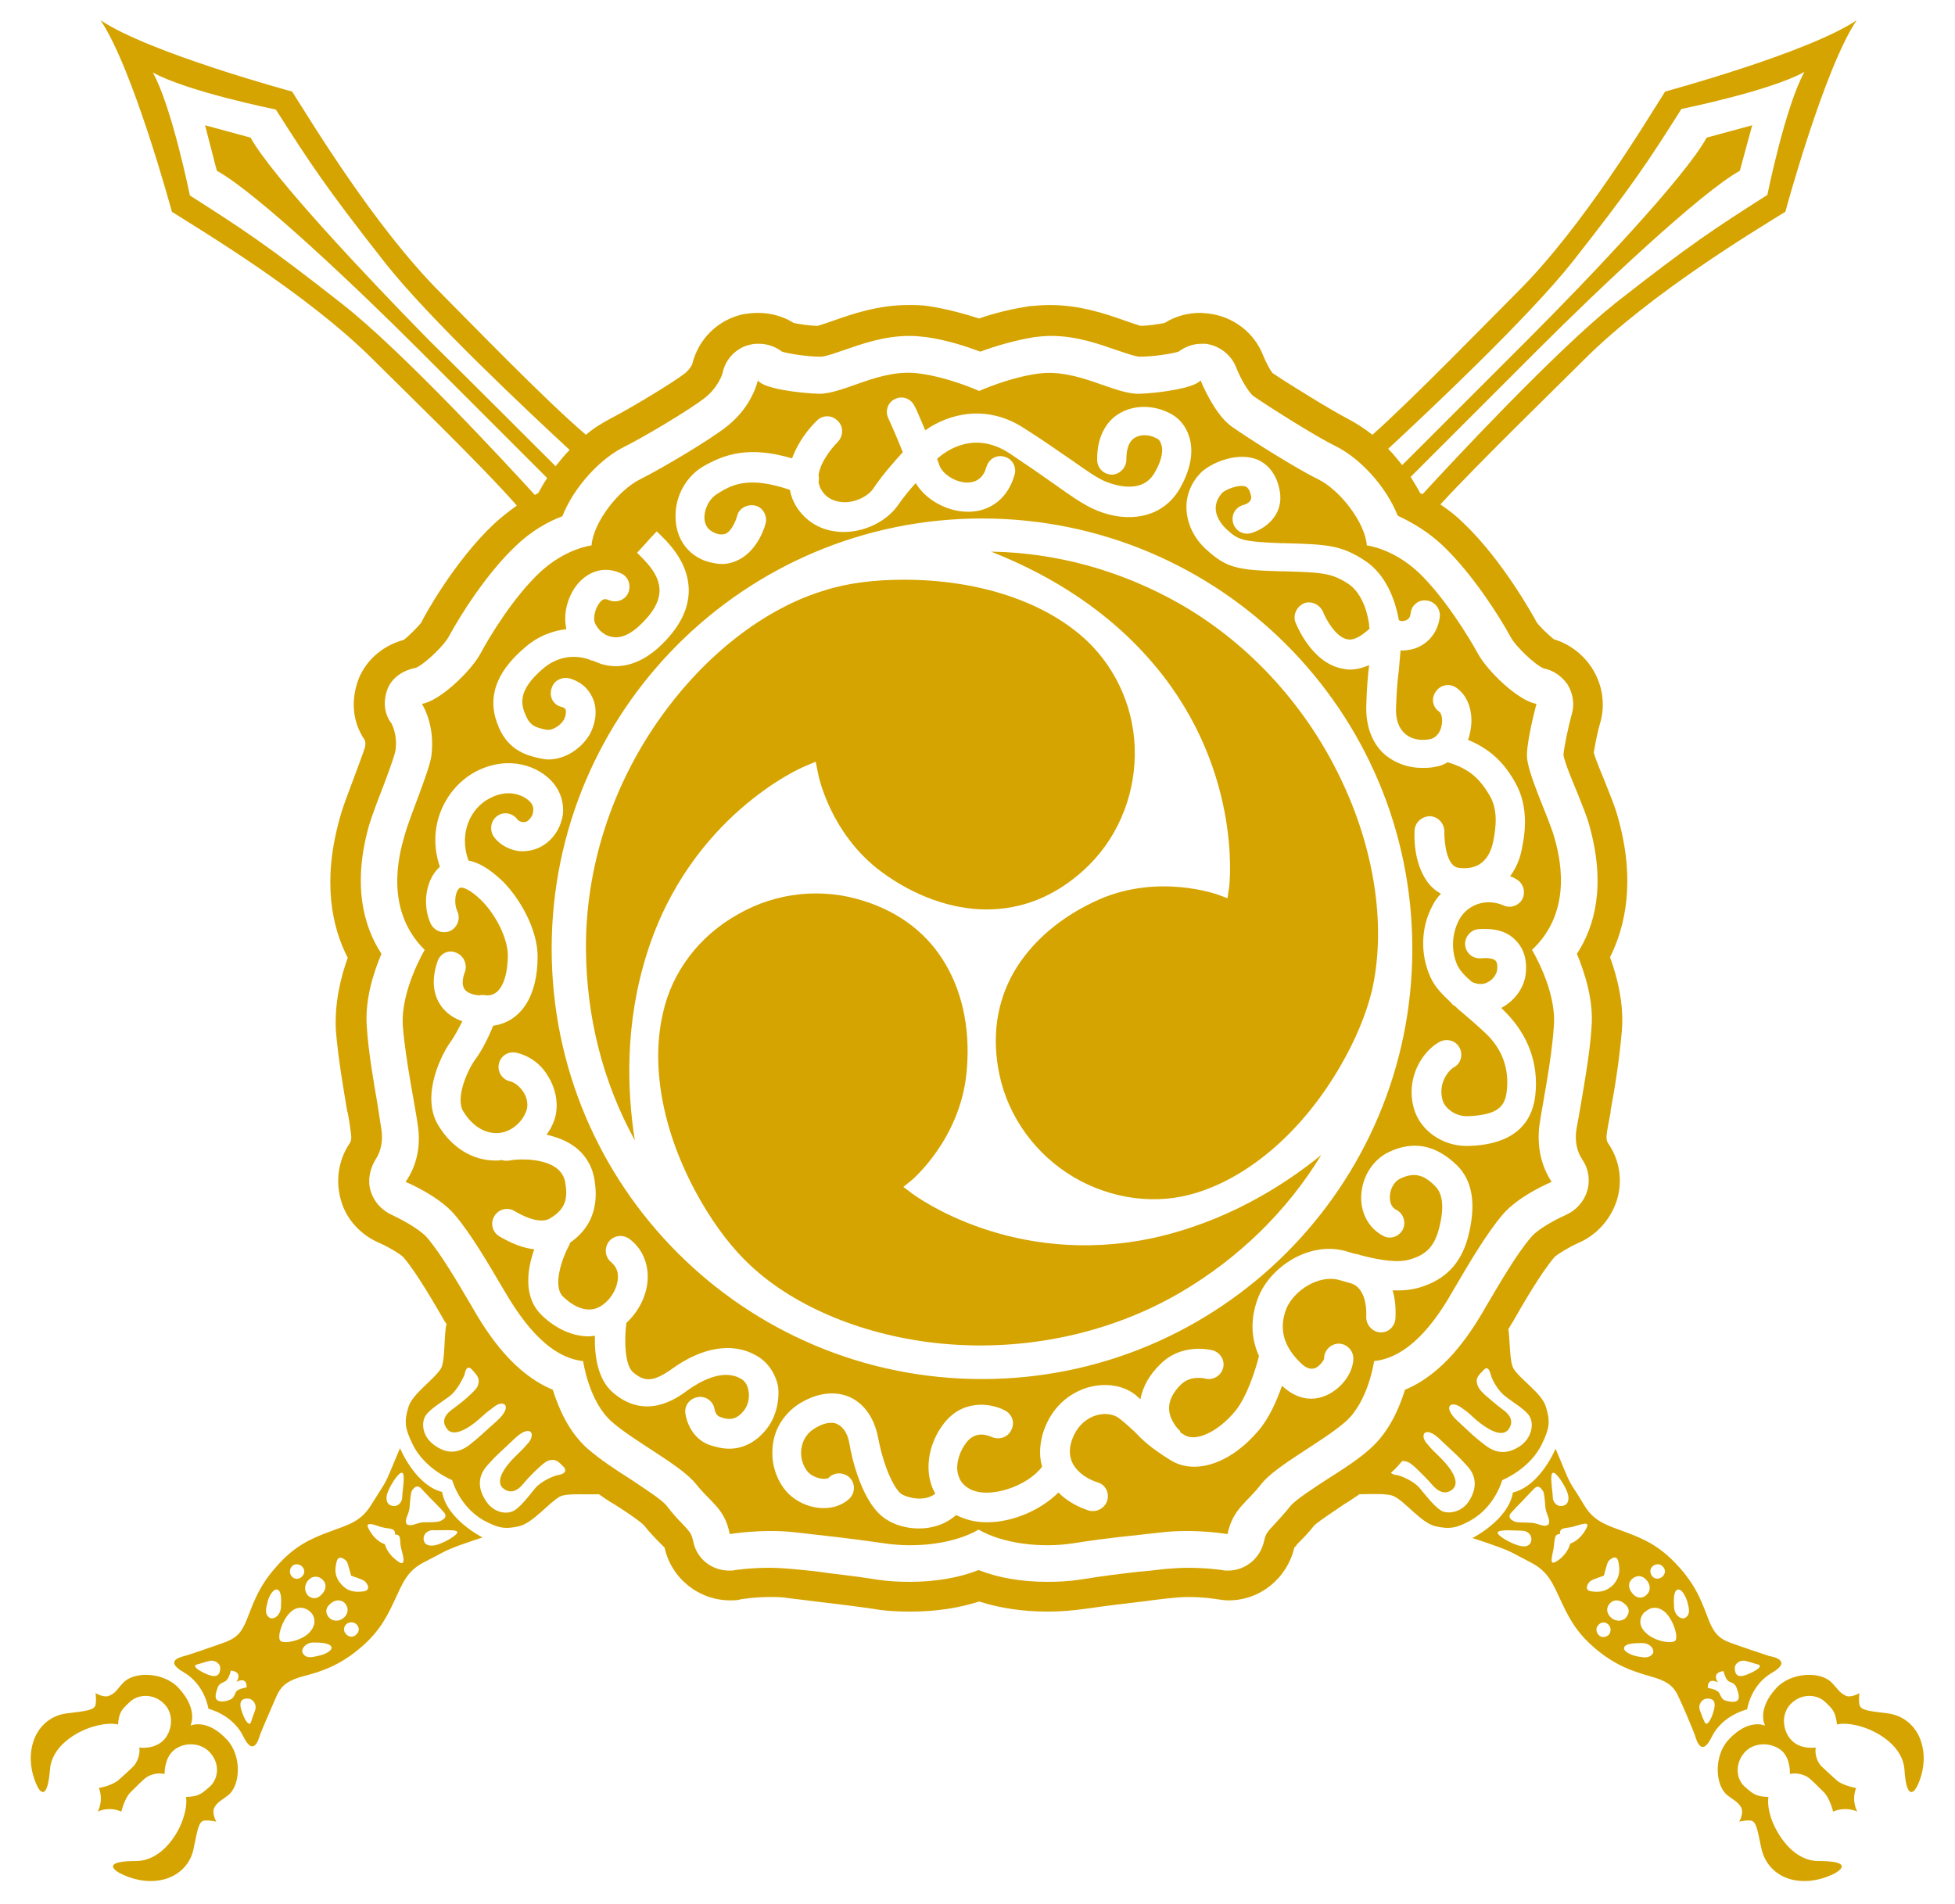 <?xml version="1.0" encoding="utf-8"?>
<!-- Generator: Adobe Illustrator 27.7.0, SVG Export Plug-In . SVG Version: 6.00 Build 0)  -->
<svg version="1.1" id="レイヤー_2_00000125591196865594341780000007043345765251465365_"
	 xmlns="http://www.w3.org/2000/svg" xmlns:xlink="http://www.w3.org/1999/xlink" x="0px" y="0px" viewBox="0 0 348 339"
	 style="enable-background:new 0 0 348 339;" xml:space="preserve">
<style type="text/css">
	.st0{fill:#D6A400;}
</style>
<g>
	<g>
		<path class="st0" d="M276.6,148.8c-1-3.4-4.8-11.3-4.8-14.3c0-2.9,1.7-9.2,1.7-9.2c-3.2-0.5-8.7-5.8-10.4-8.9
			c-1.7-3.1-6-10.1-10.6-14.5c-4.6-4.3-9.2-4.8-9.2-4.8c-0.3-4.1-4.8-9.9-8.7-11.8s-12.3-7.2-15.4-9.4c-3.1-2.2-5.5-8.2-5.5-8.2
			c-1,1.4-7.5,2.3-10.9,2.4c-4.6,0.1-10.9-4.5-17.9-3.6c-5.3,0.7-10.6,3.1-10.6,3.1s-5.3-2.4-10.6-3.1c-7-1-13.3,3.6-17.9,3.6
			c-3.4-0.1-10-0.9-10.9-2.4c0,0-0.9,4.6-5.5,8.2c-3,2.4-11.6,7.5-15.4,9.4c-3.9,1.9-8.4,7.7-8.7,11.8c0,0-4.6,0.5-9.2,4.8
			s-8.9,11.3-10.6,14.5c-1.7,3.1-7.2,8.4-10.4,8.9c0,0,2.4,3.6,1.7,9.2c-0.4,2.9-3.9,10.9-4.8,14.3c-1,3.4-3.6,13.2,3.6,20.3
			c0,0-4.3,7.2-3.9,13.5c0.5,6.3,2.2,14.2,2.7,17.9c0.5,3.6-0.2,7-2.2,9.9c0,0,5.8,2.4,8.7,5.8c2.9,3.4,6,8.7,8.7,13.3
			s7.5,12.1,14.2,12.8c0,0,1,7.2,5.1,10.8s12.3,7.7,15,11.1s5.1,4.3,6,8.9c0,0,5.8-1,11.8-0.3s9.2,1,15.4,1.9c6.3,1,13,0,17.1-2.4
			c4.1,2.4,10.9,3.4,17.1,2.4c6.3-1,9.4-1.2,15.4-1.9c6-0.7,11.8,0.3,11.8,0.3c1-4.6,3.4-5.5,6-8.9c2.7-3.4,10.9-7.5,15-11.1
			s5.1-10.8,5.1-10.8c6.8-0.7,11.6-8.2,14.2-12.8c2.7-4.6,5.8-9.9,8.7-13.3c2.9-3.4,8.7-5.8,8.7-5.8c-1.9-2.9-2.6-6.3-2.2-9.9
			c0.5-3.6,2.2-11.6,2.6-17.9c0.5-6.3-3.9-13.5-3.9-13.5C280.2,162.1,277.6,152.2,276.6,148.8z M124.9,83.2
			c4.2-2.5,8.6-3.8,16.1-1.6c1-2.8,2.9-5.3,4.5-6.8c1.1-1,2.7-0.9,3.7,0.2c1,1,0.9,2.7-0.1,3.7c-0.1,0.1-3,3-3.4,5.9
			c0.1,0.4,0.1,0.8,0,1.2c0.1,0.5,0.2,0.9,0.5,1.4c0.8,1.4,2.2,2.1,3.9,2.2c2.3,0.1,4.6-1.2,5.4-2.5c1.9-2.8,3.7-4.7,5.2-6.4l0,0
			c-1.3-3.3-2.6-6.1-2.6-6.1c-0.6-1.3,0-2.9,1.3-3.4c1.3-0.6,2.8,0,3.4,1.3c0.1,0.1,0.9,1.9,1.9,4.3c4.1-2.9,10.9-4.8,17.7-0.3
			c3.5,2.2,6.1,4.1,8.2,5.5c2.7,1.9,4.4,3.1,5.9,3.8c0.1,0,6.4,3.1,9-1.4c1.6-2.7,1.5-4.4,1.2-5.1c-0.2-0.7-0.6-1-0.9-1.1
			c-1.3-0.7-2.9-0.7-3.9,0c-1.2,0.8-1.4,2.5-1.4,3.8c0,1.4-1.1,2.6-2.5,2.7c-1.5,0-2.6-1.1-2.7-2.5c-0.1-5,2.3-7.4,3.8-8.3
			c2.5-1.6,6-1.7,9-0.2c1.7,0.8,3,2.3,3.6,4.3c0.6,1.9,0.7,5-1.7,9.2c-3.5,6-10.6,6-15.8,3.4c-1.8-0.9-3.7-2.2-6.5-4.2
			c-2.1-1.5-4.7-3.3-8-5.5c-6.4-4.2-11.5-0.3-12.9,1c0.1,0.3,0.3,0.7,0.4,1.1c0.6,1.7,3.1,3.2,5.2,3.1c1.6-0.1,2.7-1,3.2-2.8
			c0.4-1.4,1.8-2.2,3.2-1.8c1.4,0.4,2.2,1.8,1.8,3.2c-1.1,4-4.1,6.5-8,6.6c-0.1,0-0.2,0-0.3,0c-3.7,0-7.5-2.1-9.3-5.1
			c-1,1.1-2.1,2.4-3.2,4c-2,2.8-5.8,4.7-9.6,4.7c-0.1,0-0.2,0-0.3,0c-3.5-0.1-6.4-1.7-8.2-4.6c-0.6-1-0.9-1.9-1.1-2.9
			c-7.1-2.4-10.1-1.1-12.9,0.7c-1.5,0.9-2.4,2.8-2.3,4.5c0.1,1.2,0.7,2,1.9,2.5c1,0.4,1.5,0.2,1.9,0.1c1.2-0.6,1.9-2.7,2-3.1
			c0.3-1.4,1.8-2.2,3.2-1.9c1.4,0.3,2.2,1.8,1.9,3.1c-0.1,0.5-1.3,4.7-4.7,6.5c-0.8,0.4-1.8,0.8-3.1,0.8c-0.9,0-1.9-0.2-3.1-0.6
			c-3-1.2-4.8-3.7-5.1-6.9C119.9,88.9,121.8,85.2,124.9,83.2z M251.4,168.9c0,42.3-34.3,76.6-76.6,76.6s-76.6-34.3-76.6-76.6
			s34.3-76.6,76.6-76.6C217.1,92.3,251.4,126.6,251.4,168.9z M93.4,115.3c2.5-2.2,5.1-3,7.4-3.3v-0.1c-0.7-3.1,0.6-7,3.1-9
			c2-1.6,4.4-1.9,6.7-0.8c1.3,0.6,1.8,2.2,1.2,3.5c-0.6,1.3-2.2,1.8-3.5,1.2c-0.5-0.2-0.8-0.2-1.2,0.1c-0.9,0.8-1.5,2.5-1.3,3.7
			c0.2,0.8,1.2,2.3,2.8,2.7c2,0.6,3.9-0.7,5.1-1.8c2.5-2.3,3.7-4.4,3.7-6.4c0-2.9-2.5-5.2-4-6.7l2.3-2.5l-0.6,0.6l1.8-1.9l-1.2,1.3
			l1.2-1.3c1.9,1.8,5.7,5.4,5.7,10.5c0,3.5-1.8,6.9-5.4,10.2c-2.9,2.6-5.6,3.3-7.6,3.3c-1,0-1.9-0.2-2.6-0.4c-0.5-0.2-1-0.4-1.5-0.6
			c-0.1,0-0.3,0-0.4-0.1c-0.2-0.1-4.4-1.9-8.4,1.5c-4.6,3.9-4,6.4-3.1,8.4c0.8,1.8,1.7,2.1,3.6,2.5c0.9,0.2,2.4-0.5,3.2-1.8
			c0.3-0.6,0.4-1.3,0.3-1.7c0-0.1-0.1-0.4-0.9-0.6c-1.4-0.4-2.1-1.9-1.6-3.3c0.4-1.4,1.9-2.1,3.3-1.7c2.6,0.8,3.6,2.5,4.1,3.7
			c0.9,2.3,0.2,4.7-0.6,6.2c-1.6,2.7-4.5,4.5-7.4,4.5c-0.5,0-1-0.1-1.5-0.2c-2.2-0.5-5.5-1.3-7.3-5.5
			C86.6,124.5,88.1,119.8,93.4,115.3z M136.6,254.2c-1.8,2.4-4.2,3.7-6.8,3.7c-1.2,0-2.4-0.3-3.6-0.7c-2.9-1.1-4-4-4.2-5.6
			c-0.2-1.4,0.8-2.7,2.3-2.9c1.4-0.2,2.7,0.8,2.9,2.2c0,0,0.2,1.1,0.9,1.3c1.9,0.8,3.2,0.4,4.4-1.2c0.7-0.9,1-2.4,0.7-3.6
			c-0.2-0.9-0.6-1.6-1.4-2c-3.2-1.8-7.3,0.6-9.4,2.1c-2,1.5-7.5,5.4-13.3,0.4c-2.8-2.4-3.3-6.8-3.2-10.1c-0.3,0-0.7,0.1-1.1,0.1
			c-2.8,0-5.8-1.3-8.3-3.7c-3.5-3.3-2.6-8.4-1.4-11.8c-1.9-0.2-4-1-6.2-2.3c-1.2-0.7-1.7-2.3-0.9-3.6c0.7-1.2,2.3-1.7,3.6-0.9
			c2.7,1.6,5,2.1,6.3,1.3c2.9-1.7,3.2-3.7,2.7-6.5c-0.2-1-0.7-1.8-1.6-2.5c-2.2-1.6-6.2-1.7-8.4-1.3c-0.5,0.1-0.9,0-1.4-0.1
			c-0.3,0.1-0.7,0.1-1,0.1c-4.1,0-7.8-2.3-10.2-6.3c-3.2-5.3,0.7-12.9,2.4-15.1c0.6-0.9,1.3-2.2,1.9-3.4c-1.5-0.5-2.8-1.4-3.7-2.6
			c-1.1-1.5-2.1-4.1-0.7-8.1c0.5-1.4,2-2.1,3.3-1.5c1.3,0.5,2,2,1.6,3.3c-0.4,1-0.7,2.4-0.1,3.2c0.4,0.6,1.4,1,2.6,1.1
			c0.4-0.1,0.8-0.1,1.3,0c0.1,0,0.2,0,0.3,0c3.2-0.2,3.5-5.5,3.5-7.1c0-2.9-2-7.1-4.7-9.8c-2.1-2.1-3.6-2.5-3.9-2.2
			c-0.7,0.5-1.1,2.5-0.4,4.1c0.6,1.3,0.1,2.8-1.2,3.5c-1.3,0.6-2.8,0.1-3.5-1.2c-1.5-3.1-1.1-7.8,1.6-10.2c-2.5-7.3,1.1-14.2,6.5-17
			c5.7-2.9,11.1-1,13.7,2.1c1.3,1.6,1.9,3.5,1.7,5.6c-0.3,1.9-1.2,3.7-2.8,5c-1.5,1.2-3.3,1.7-5.2,1.5c-1.8-0.3-3.5-1.3-4.4-2.7
			c-0.7-1.2-0.4-2.8,0.8-3.6c1.2-0.8,2.8-0.4,3.6,0.8c0.1,0.1,1,0.7,1.8,0.1c0.5-0.5,0.9-1,0.9-1.7c0.1-0.4,0-1-0.4-1.5
			c-0.9-1.1-3.7-2.7-7.3-0.8c-3.4,1.7-5.6,6.2-3.8,11.1c1.7,0.3,3.7,1.4,6.1,3.7c3,3,6.2,8.5,6.2,13.4c0,7.1-3,11.6-7.9,12.3
			c-0.7,1.7-1.9,4.3-3.2,6c-1.5,2.1-3.6,7-2.1,9.3c1.6,2.6,3.9,4,6.3,3.8c2.3-0.2,4.4-2.1,5-4.3c0.2-0.9,0-2.1-0.7-3.1
			c-0.6-0.9-1.5-1.6-2.3-1.8c-1.4-0.3-2.3-1.7-2-3.1c0.3-1.4,1.6-2.3,3.1-2c2.2,0.5,4.3,1.9,5.6,4.1c1.4,2.2,1.9,4.8,1.4,7.1
			c-0.3,1.3-0.9,2.4-1.6,3.4c1.7,0.4,3.4,1,4.8,2c2,1.4,3.3,3.5,3.7,5.9c0.3,1.9,1.2,7.5-4.3,11.3c-0.1,0.2-0.1,0.4-0.2,0.5
			c-1.2,2.2-3,7.2-1.1,9.1c2.6,2.5,5.2,3,7.2,1.4c1.6-1.2,2.6-3.2,2.6-4.9c0-1.1-0.4-1.9-1.2-2.6c-1.1-0.9-1.3-2.5-0.4-3.7
			c0.9-1.1,2.5-1.3,3.7-0.4c2.1,1.6,3.2,4,3.2,6.7c0,3-1.5,6.1-3.8,8.2c-0.4,3.1-0.3,7.5,1.2,8.8c1.9,1.6,3.4,1.9,6.9-0.6
			c5.4-3.9,10.8-4.8,15-2.4c2,1.1,3.4,3.1,3.9,5.5C138.8,249.1,138.2,252.1,136.6,254.2z M261.3,220.3c-1.3,4.7-4,7.5-8.6,8.9
			c-1.4,0.4-3,0.6-4.8,0.5c0.4,1.4,0.6,3,0.5,5c-0.1,1.4-1.2,2.5-2.6,2.5h-0.1c-1.4-0.1-2.5-1.3-2.5-2.7c0.2-5.1-2.3-5.9-2.6-6
			c-0.7-0.2-1.4-0.4-2.1-0.6c-3.7-1.1-8.1,1.8-9.5,5c-1.4,3.6-0.6,6.8,2.7,9.9c1.1,1,1.8,0.9,2.3,0.8c1-0.4,1.7-1.5,1.7-1.8
			c0-1.4,1.2-2.6,2.6-2.6c1.4,0,2.6,1.2,2.6,2.6c0,2.6-2.1,5.4-4.8,6.6c-0.9,0.4-1.8,0.6-2.7,0.6c-1.8,0-3.6-0.8-5.2-2.3
			c-0.9,2.6-2.3,5.8-4.2,8c-4.9,5.8-11.3,8-15.7,5.2c-3.4-2.1-4.9-3.5-6.3-5c-0.9-0.8-1.7-1.6-2.9-2.5c-1-0.7-2.6-0.9-4.1-0.4
			c-2.1,0.7-3.6,2.4-4.3,4.7c-1.5,5.1,4,7,4.7,7.2c1.4,0.4,2.1,1.9,1.7,3.2c-0.3,1.1-1.4,1.9-2.5,1.9c-0.3,0-0.5,0-0.8-0.1
			c-1.6-0.5-3.7-1.5-5.4-3.2c-3.1,3.1-8.1,5.3-12.7,5.3c-1.9,0-3.7-0.4-5.3-1.2c-0.1,0-0.1,0-0.2-0.1c-1.9,1.7-4.3,2.4-6.6,2.4
			c-2.2,0-4.3-0.6-5.8-1.6c-4.3-2.6-6.2-11-6.6-13.5c-0.3-1.8-1.1-3-2.2-3.5c-1.1-0.5-2.7-0.1-4.3,1s-2,2.7-2.1,3.8
			c-0.1,1.8,0.7,3.4,1.6,4.1c1.2,0.9,2.9,1.1,3.4,0.6c1-1,2.7-0.9,3.7,0.1c1,1.1,0.9,2.7-0.1,3.7c-2.6,2.4-7.1,2.2-10.3-0.4
			c-2.2-1.8-3.6-5.1-3.4-8.3c0.1-3.2,1.7-6,4.3-7.9c3.1-2.1,6.4-2.7,9.2-1.6c2.7,1.1,4.6,3.7,5.3,7.3c1.1,5.8,3.1,9.4,4.2,10.1
			c0.6,0.4,3.8,1.6,6-0.1c-0.5-0.8-0.8-1.7-1-2.6c-0.7-3.3,0.3-7.1,2.6-10c3.5-4.4,8.6-3.4,10.8-2.2c1.3,0.7,1.8,2.2,1.1,3.5
			c-0.6,1.3-2.2,1.8-3.5,1.2c-0.5-0.2-2.7-1.2-4.4,0.9c-1.3,1.6-2,3.9-1.6,5.6c0.3,1.3,1,2.2,2.2,2.8c3.4,1.8,10.2-0.5,12.8-4
			c-0.5-1.7-0.5-3.6,0.1-5.8c1.2-4,3.9-6.9,7.7-8.2c3.2-1,6.5-0.6,8.8,1.2c0.3,0.3,0.6,0.5,0.9,0.8c0.4-2.2,1.6-4.4,3.6-6.3
			c3.1-3.1,7.3-2.9,9.3-2.4c1.4,0.4,2.2,1.9,1.8,3.2c-0.4,1.4-1.9,2.2-3.2,1.8c-0.1,0-2.5-0.6-4.2,1c-1.5,1.4-2.2,2.9-2.2,4.3
			c0,2.1,1.7,3.8,1.7,3.8c0.2,0.1,0.3,0.3,0.3,0.5c0.3,0.2,0.5,0.3,0.8,0.5c2,1.2,5.9-0.6,8.9-4.2c2.2-2.6,3.8-7.8,4.3-9.9
			c-1.8-4-1.2-7.7-0.1-10.5c2.2-5.5,9.3-10.1,15.8-8.1c0.6,0.2,1.3,0.4,1.9,0.5c0.1,0,0.2,0,0.3,0.1c4.1,1.1,7.1,1.4,9,0.8
			c2.4-0.7,4.2-1.9,5.1-5.3c1-3.7,0.8-6.3-0.6-7.7c-2.1-2.2-3.9-2.5-6.2-1.4c-1.3,0.6-1.9,2.1-1.9,3.3c0,0.6,0.1,1.8,1.2,2.3
			c1.3,0.7,1.7,2.3,1.1,3.5c-0.7,1.3-2.3,1.8-3.5,1.1c-2.5-1.3-4-4-3.9-7c0.1-3.4,2-6.5,4.9-7.9c4.4-2.1,8.4-1.3,12.2,2.4
			C262.2,210.3,262.8,214.6,261.3,220.3z M273.3,194.9c-0.9,8.6-9.2,9-11.9,9.1c-0.1,0-0.3,0-0.4,0c-4.3,0-8.2-2.8-9.3-6.6
			c-1.6-5.6,1.6-10.3,4.5-11.9c1.3-0.7,2.9-0.3,3.6,1s0.2,2.9-1,3.5c-0.9,0.5-2.9,2.8-2,5.9c0.5,1.6,2.5,2.9,4.5,2.8
			c5.4-0.2,6.6-1.8,6.9-4.4c0.5-4-0.8-7.6-3.8-10.4c-1.6-1.5-3-2.7-4.3-3.8c-0.4-0.3-0.7-0.6-1.1-1c-0.3-0.1-0.5-0.3-0.7-0.6
			c-1.6-1.5-2.9-2.8-3.7-4.6c-1.8-4-1.7-8.8,0.4-12.7c0.4-0.8,0.9-1.5,1.5-2.1c-4-2.1-4.9-7.8-4.7-11.3c0.1-1.4,1.3-2.5,2.8-2.5
			c1.4,0.1,2.5,1.3,2.5,2.7c0,0.1-0.1,6.2,2.6,6.5c4.2,0.5,5.6-2.3,6.1-4.7c0.5-2.5,0.9-5.7-0.7-8.3c-1.7-2.8-3.4-4.6-7.4-5.8
			c-0.7,0.4-1.4,0.7-2.2,0.8c-0.8,0.2-1.6,0.2-2.4,0.2c-2.4,0-4.6-0.8-6.4-2.2c-1.7-1.4-3.6-4.1-3.5-8.8c0.1-3.5,0.3-5.5,0.5-7.2
			v-0.1c-1.1,0.5-2.3,0.8-3.4,0.8c-0.5,0-1-0.1-1.5-0.2c-5.3-1.1-7.9-7.5-8.2-8.2c-0.5-1.3,0.2-2.8,1.5-3.4c1.3-0.5,2.8,0.2,3.4,1.5
			c0.4,1.1,2.2,4.5,4.3,4.9c1.3,0.3,2.8-0.8,4-1.9c-0.1-0.3-0.1-0.5-0.1-0.8c-0.4-2.9-1.6-5.7-3.6-7.1c-3-2-4.7-2.1-11.6-2.3h-0.6
			c-7.6-0.2-9.6-0.6-13.2-3.9c-2.2-2-3.4-4.6-3.5-7.2c-0.1-2.4,0.8-4.6,2.5-6.4c1.7-1.7,6-3.6,9.5-2.6c1.4,0.4,3.9,1.8,4.6,5.8
			c0.8,4.6-3,6.9-5.1,7.5c-1.4,0.4-2.8-0.4-3.2-1.8s0.4-2.8,1.8-3.2c0.5-0.1,1.6-0.6,1.4-1.6c-0.3-1.4-0.8-1.6-1-1.7
			c-1.3-0.4-3.7,0.6-4.2,1.2c-0.7,0.8-1.1,1.7-1.1,2.7c0,1.2,0.7,2.5,1.8,3.6c2.2,2,2.6,2.3,9.9,2.6h0.6c7.4,0.2,10.1,0.3,14.4,3.2
			c3.4,2.3,5.2,6.5,5.9,10.5c0.3,0.2,0.7,0.2,1,0.1c0.5-0.1,1-0.4,1.1-1.3c0.1-1.4,1.4-2.5,2.8-2.3c1.4,0.1,2.5,1.4,2.4,2.8
			c-0.3,2.9-2.2,5.2-5,5.9c-0.5,0.1-1.1,0.2-1.7,0.2c-0.1,0-0.2,0-0.3,0c-0.1,1.3-0.2,2.4-0.3,3.5c-0.2,1.6-0.4,3.4-0.5,6.7
			c-0.1,2.1,0.5,3.7,1.7,4.7c1.1,0.9,2.6,1.2,4.3,0.9c1.5-0.3,2-1.8,2.1-2.4c0.3-1.3-0.1-2.3-0.4-2.5c-1.2-0.8-1.5-2.4-0.6-3.6
			c0.8-1.2,2.4-1.5,3.6-0.7c2.2,1.5,3.2,4.6,2.5,7.9c-0.1,0.5-0.2,1-0.4,1.4c3.6,1.5,6.2,3.7,8.3,7.4c2.8,4.7,1.7,10,1.3,12
			c-0.3,1.7-1,3.4-2.1,4.9c0.3,0.1,0.6,0.2,0.9,0.4c1.3,0.6,1.9,2.1,1.4,3.4c-0.5,1.3-2.1,2-3.4,1.4c-3.5-1.5-6.7,0.1-8,2.6
			s-1.4,5.5-0.3,8c0.5,1,1.3,1.9,2.6,3c1.1,0.5,2.1,0.5,2.9,0c1-0.5,1.5-1.5,1.6-2.1c0.1-0.8,0-1.4-0.3-1.7
			c-0.1-0.1-0.7-0.6-2.6-0.4c-1.5,0.1-2.7-1-2.8-2.4c-0.1-1.4,1-2.7,2.4-2.8c2.9-0.2,5.1,0.4,6.6,2c1,1,2.1,2.8,1.8,5.8
			c-0.2,2.5-1.9,4.9-4.3,6.2h-0.1c0.2,0.2,0.4,0.4,0.7,0.7C272,184.2,273.9,189.3,273.3,194.9z"/>
		<path class="st0" d="M143.3,136.4l1.9-0.8l0.4,2c0,0.1,2,10.7,11.3,17.6c5.8,4.3,12.5,6.7,18.7,6.7c6.3,0,12.1-2.3,17.2-6.9
			c5.8-5.2,9.1-12.7,9.2-20.6c0.1-7.8-3.1-15.2-8.6-20.4c-7.4-6.9-19.2-10.8-32.5-10.8c-5.2,0-10.1,0.6-14.1,1.9
			c-10.7,3.2-21.3,11.5-29.2,22.6c-8.7,12.2-13.4,26.8-13.3,41.3c0.1,12.1,3,23.6,8.7,34c-1.4-8.9-1.8-20.9,2.2-33.4
			C122.9,145.3,142.5,136.7,143.3,136.4z"/>
		<path class="st0" d="M204.2,116.9c17,18.9,14.7,40.2,14.6,41l-0.3,2l-1.9-0.7c-0.1,0-10.3-3.7-20.9,0.9c-6.6,2.9-12,7.4-15.2,12.9
			c-3.1,5.4-4,11.6-2.6,18.3c1.6,7.6,6.5,14.3,13.3,18.3c6.7,3.9,14.7,5,21.9,2.7c9.6-3,19-11.2,25.6-22.7c2.6-4.5,4.5-9.1,5.5-13.2
			c2.5-10.9,0.7-24.2-5-36.6c-6.2-13.6-16.5-25-29-32.2c-10.5-6-22-9.2-33.8-9.4C184.8,101.5,195.4,107.1,204.2,116.9z"/>
		<path class="st0" d="M162.4,212.5l-1.6-1.2l1.6-1.3c0.1-0.1,8.3-7.1,9.6-18.6c0.8-7.2-0.4-14.1-3.6-19.6c-3.1-5.4-8-9.3-14.6-11.4
			c-7.4-2.4-15.6-1.6-22.5,2.4c-6.8,3.8-11.7,10.2-13.3,17.6c-2.3,9.9,0.2,22.1,6.8,33.5c2.6,4.5,5.6,8.4,8.7,11.3
			c8.1,7.6,20.6,12.7,34.2,14c14.8,1.4,29.9-1.8,42.4-9.1c10.4-6.1,19-14.5,25.1-24.5c-7,5.7-17.2,12-30,14.8
			C180.3,225.7,163.1,213,162.4,212.5z"/>
	</g>
	<g>
		<path class="st0" d="M17.4,322.5c0,0,1.1-1.9,0.2-4.2c0,0,2.4-0.4,3.6-1.5c1.1-1,1.9-1.7,2.5-2.3c0.6-0.6,1.3-2,1.1-3.4
			c0,0,2.5,0.4,4.2-1.2c1.6-1.5,2.1-4.6,0.3-6.5c-1.8-1.9-4.5-1.9-6.1-0.5c-1.5,1.4-2,1.8-2.2,4.1c0,0-1.5-0.5-4.5,0.4
			s-7.3,3.5-7.6,7.6c-0.4,4.9-1.5,4.7-2.4,2.7s-1.4-4.6-0.7-7.2c0.7-2.7,2.8-5.1,6.2-5.5c3.5-0.4,4.8-0.6,5-1.5c0.2-1,0-2.1,0-2.1
			s1.6,1,2.6,0.4c1.1-0.5,1.4-1.3,2.3-2.2c1.9-2.1,7.2-2,9.9,0.9c3.6,3.9,2.1,6.7,2.1,6.7s2.9-1.4,6.5,2.5c2.7,2.9,2.4,8.2,0.2,9.9
			c-1,0.8-1.8,1.1-2.4,2.1c-0.6,1,0.3,2.6,0.3,2.6s-1.1-0.3-2.1-0.2c-1,0.1-1.2,1.4-1.9,4.8c-0.6,3.4-3.2,5.3-5.9,5.8
			s-5.2-0.2-7.2-1.2c-2-1.1-2.1-2.2,2.8-2.2c4.2,0,7.1-4.1,8.2-7c1.1-2.9,0.7-4.4,0.7-4.4c2.3-0.1,2.7-0.5,4.3-1.9
			c1.5-1.4,1.8-4.1-0.1-6.1c-1.8-1.9-4.9-1.7-6.5-0.2c-1.6,1.5-1.5,4.1-1.5,4.1c-1.4-0.3-2.8,0.2-3.5,0.8c-0.7,0.6-1.4,1.3-2.5,2.4
			c-1.1,1-1.7,3.5-1.7,3.5C19.3,321.5,17.4,322.5,17.4,322.5z"/>
		<path class="st0" d="M63.1,294.2c3.9-3,5.4-5.6,7-9s2.3-5.6,5.6-7.2c3.3-1.7,3.4-1.9,5.8-2.8c2.5-0.9,4.4-1.5,4.4-1.5
			s-6.4-3.2-7.2-8.1c-4.8-1.2-7.5-7.8-7.5-7.8s-0.8,1.9-1.8,4.3s-1.3,2.5-3.2,5.6c-1.9,3.2-4.1,3.7-7.6,5s-6.3,2.6-9.5,6.3
			c-3.3,3.7-4.2,7-5.2,9.4c-1,2.5-2,3.2-3.7,3.9c-1.6,0.6-6.3,2.2-7,2.4c-0.6,0.2-4.3,0.8-0.5,3s4.4,6.5,4.4,6.5s4.3,1,6.2,4.9
			s2.8,0.3,3-0.3c0.2-0.6,2.2-5.2,2.9-6.8c0.7-1.6,1.6-2.6,4.1-3.4C55.8,297.9,59.2,297.2,63.1,294.2z M63.5,289.2
			c0.5,0.5,0.5,1.3-0.1,1.8c-0.5,0.5-1.3,0.5-1.8-0.1c-0.5-0.5-0.5-1.3,0.1-1.8C62.2,288.7,63,288.7,63.5,289.2z M81.4,272.7
			c0.2,0.6-2.8,2.2-4,2.4c-1.2,0.2-2-0.2-2-1.2c0-0.9,0.8-1.5,1.7-1.5C78,272.5,81.2,272.2,81.4,272.7z M68.5,274.9
			c-1.5-0.5-2.5-1.9-3-3c-0.4-1,1.1-0.5,2.2-0.1c1.1,0.3,1.2,0.2,2,0.4c0.8,0.2,0.6,1,0.6,1s0.8-0.2,0.9,0.7c0.1,0.8,0,1,0.3,2.1
			s0.7,2.6-0.3,2.2C70.2,277.6,68.9,276.4,68.5,274.9z M64.7,283.3c-1.6,0.2-2.8,0-3.9-1.2c-1.1-1.2-1.3-2.4-0.9-4
			c0.3-1.5,1.6-0.5,1.9,0c0.2,0.5,0.7,2.4,0.7,2.4s1.8,0.6,2.3,0.9C65.3,281.7,66.2,283.1,64.7,283.3z M75,265c0.8,0.9,2,2.1,2,2.1
			s1.2,1.2,2,2.1s-0.2,1.4-0.7,1.6s-1.7,0.2-3,0.2c-1.2,0.1-2.2,0.9-2.9,0.3v0.1l-0.1-0.1c0,0,0,0,0.1,0c-0.5-0.7,0.4-1.7,0.5-2.9
			c0.1-1.3,0.2-2.5,0.4-3C73.5,265.1,74.1,264.1,75,265z M71.6,262.2c0.6,0.2,0,3.4,0,4.3s-0.7,1.7-1.6,1.6c-1-0.1-1.4-0.9-1.1-2.1
			C69.2,264.8,71,261.9,71.6,262.2z M52,278.8c0.5-0.5,1.3-0.4,1.8,0.1s0.5,1.3-0.1,1.8c-0.5,0.5-1.3,0.5-1.8-0.1
			C51.5,280.1,51.5,279.3,52,278.8z M47.6,285.3c0.2-1.1,1.1-2.6,1.8-2.3c0.7,0.2,0.7,1.8,0.6,3.2c-0.1,1.4-1.3,2.2-2,1.8
			C47.1,287.4,47.3,286.5,47.6,285.3z M35.9,297.6c-1.5-0.8-1.3-1.2-0.8-1.3c0.5-0.1,0.9-0.3,2.1-0.6c1.1-0.3,2,0.5,2,1.2
			C39.2,299.1,37.4,298.4,35.9,297.6z M55,281.2c0.8-0.8,1.9-0.6,2.5,0.1c0.7,0.7,0.6,1.8-0.4,2.7c-0.6,0.6-1.6,0.8-2.4-0.1
			C54.1,283.1,54.2,281.9,55,281.2z M40.9,302.6c-1,0.4-1.9,0.4-2.3,0c-0.4-0.4-0.2-1.3,0.2-2.3c0.4-0.9,1.3-0.7,1.7-1.4
			c0.4-0.6,0.6-1.5,0.6-1.5s2.2,0.1,1,2c2-1,1.8,1,1.8,1s-0.9,0.1-1.6,0.5C41.7,301.3,41.9,302.2,40.9,302.6z M49.9,292.1
			C50,292.1,50,292.1,49.9,292.1L49.9,292.1L49.9,292.1c-0.6-0.7,0.3-3.6,1.7-5s2.9-0.9,3.7-0.1l0,0l0,0l0,0
			c0.8,0.8,1.1,2.3-0.3,3.7C53.6,292.1,50.6,292.7,49.9,292.1z M58.7,285.6c0.9-0.9,2-0.9,2.7-0.2c0.6,0.7,0.7,1.7-0.1,2.5
			s-2,0.8-2.7,0.1C57.8,287.1,58,286.2,58.7,285.6z M44.7,306.5c-0.1,0.5-0.6,0.7-1.3-0.9s-1.2-3.4,0.9-3.2c0.7,0.1,1.5,1,1.1,2.1
			S44.8,306.1,44.7,306.5z M53.9,294.3c-0.4-0.7,0.5-1.9,1.9-1.9s2.9,0.1,3.2,0.8c0.2,0.7-1.3,1.4-2.5,1.6
			C55.3,295.1,54.4,295.2,53.9,294.3z"/>
	</g>
	<g>
		<path class="st0" d="M330.6,322.5c0,0-1.1-1.9-0.2-4.2c0,0-2.5-0.4-3.6-1.5c-1.1-1-1.9-1.7-2.5-2.3c-0.7-0.6-1.3-2-1.1-3.4
			c0,0-2.6,0.4-4.2-1.2c-1.6-1.5-2.1-4.6-0.3-6.5c1.8-1.9,4.5-1.9,6.1-0.5c1.5,1.4,1.9,1.8,2.2,4.1c0,0,1.5-0.5,4.4,0.4
			c3,0.9,7.3,3.5,7.6,7.6c0.3,4.9,1.5,4.7,2.4,2.7s1.4-4.6,0.7-7.2c-0.7-2.7-2.8-5.1-6.2-5.5c-3.5-0.4-4.7-0.6-4.9-1.5
			c-0.2-1,0-2.1,0-2.1s-1.6,1-2.6,0.4c-1-0.5-1.4-1.3-2.3-2.2c-1.9-2.1-7.2-2-9.9,0.9c-3.6,3.9-2,6.7-2,6.7s-2.9-1.4-6.5,2.5
			c-2.7,2.9-2.4,8.2-0.2,9.9c1,0.8,1.8,1.1,2.4,2.1s-0.3,2.6-0.3,2.6s1.1-0.3,2-0.2c1,0.1,1.2,1.4,1.9,4.8c0.7,3.4,3.2,5.3,5.9,5.8
			c2.7,0.5,5.2-0.2,7.2-1.2c1.9-1.1,2.1-2.2-2.9-2.2c-4.2,0-7-4.1-8.2-7c-1.1-2.9-0.7-4.4-0.7-4.4c-2.3-0.1-2.7-0.5-4.3-1.9
			c-1.5-1.4-1.7-4.1,0.1-6.1c1.8-1.9,4.9-1.7,6.6-0.2c1.6,1.5,1.4,4.1,1.4,4.1c1.4-0.3,2.8,0.2,3.5,0.8c0.7,0.6,1.4,1.3,2.5,2.4
			c1.1,1,1.7,3.5,1.7,3.5C328.7,321.5,330.6,322.5,330.6,322.5z"/>
		<path class="st0" d="M282,64c11.8-11.8,30.8-23.2,35.8-26.3c0,0,6.9-25.5,12.7-34.1c-8.6,5.8-34.1,12.7-34.1,12.7
			c-3.2,5-14.5,24-26.4,35.8c-4.9,4.9-18.4,18.8-25.7,25.3c-1.4-1.1-2.8-2-4.3-2.8c-2.9-1.5-10.4-6.1-13.5-8.2
			c-0.4-0.5-1.1-1.8-1.6-3c-1.6-4.2-5.4-7.1-9.9-7.6c-0.4,0-0.8-0.1-1.3-0.1c-2.3,0-4.5,0.6-6.4,1.8c-1.1,0.2-2.9,0.5-4.3,0.5
			c-0.7-0.2-2.1-0.7-2.7-0.9c-3.4-1.2-8-2.8-13.4-2.8c-1.2,0-2.5,0.1-3.6,0.2c-3.3,0.5-6.5,1.3-9,2.2c-2.5-0.8-5.7-1.7-9-2.2
			c-1.2-0.2-2.4-0.2-3.6-0.2c-5.4,0-10,1.6-13.4,2.8c-0.6,0.2-2,0.7-2.7,0.9c-1.5,0-3.3-0.3-4.3-0.5c-1.9-1.2-4.1-1.8-6.4-1.8
			c-0.8,0-1.6,0.1-2.4,0.2c-4.6,0.9-8.2,4.4-9.3,9c-0.1,0.2-0.5,0.9-1.2,1.5c-2,1.6-9.8,6.3-13.3,8.1c-1.5,0.8-3,1.7-4.4,2.9
			c-7.4-6.3-21-20.4-25.9-25.3C66.6,40.3,55.2,21.3,52,16.3c0,0-25.5-6.9-34.1-12.7c5.8,8.6,12.7,34.1,12.7,34.1
			c5,3.2,24,14.5,35.8,26.3c5,5,19.2,18.7,25.6,26c-1.4,1-2.8,2.1-4.1,3.3c-7,6.6-12.4,16.4-12.9,17.5c-0.5,0.7-2.2,2.4-3.1,3.1
			c-3.7,1-6.6,3.5-8,6.8c-1.5,3.8-1.2,7.8,1,11c0.1,0.2,0.2,0.6,0.1,1.2c-0.3,1.1-1.7,4.7-2.2,6.1c-0.9,2.4-1.8,4.7-2.3,6.6
			c-3.2,11.3-1.4,19.5,1.4,24.9c-1.3,3.6-2.4,8.3-2.1,13.1c0.4,4.8,1.3,10,2,14.2l0.1,0.3c0.3,1.6,0.5,3,0.6,3.9
			c0.1,1-0.1,1.3-0.3,1.6c-2,3-2.5,6.7-1.5,10.1c1,3.5,3.6,6.2,6.9,7.6c1.4,0.6,3.6,1.9,4.2,2.5c2.4,2.8,5.6,8.4,7.4,11.5
			c0.1,0.1,0.2,0.3,0.3,0.4c-0.5,1.5-0.2,6.5-1,7.9c-1.2,2-5.1,4.5-5.8,6.9c-0.8,2.6-0.6,3.8,0.7,6.5c2.1,4.5,7.1,6.5,7.1,6.5
			s1.2,4.6,5.5,7.1c2.6,1.4,3.8,1.7,6.4,1.1c2.5-0.6,5.3-4.2,7.3-5.3c1.2-0.6,4.8-0.3,6.9-0.4c0.9,0.6,1.7,1.2,2.6,1.7
			c1.3,0.8,4.5,2.9,5.4,3.8c1.1,1.4,2.2,2.5,3,3.3c0.3,0.3,0.5,0.5,0.7,0.7c1.2,5.5,6.1,9.4,11.7,9.4c0.6,0,1.3,0,1.9-0.2
			c0.1,0,2.3-0.4,5.1-0.4c1.2,0,2.3,0,3.3,0.2c1.8,0.2,3.4,0.4,4.9,0.6c3.4,0.4,6,0.7,10.2,1.3c2.2,0.4,4.5,0.5,6.7,0.5
			c4.3,0,8.5-0.6,12.2-1.8c3.7,1.2,7.9,1.8,12.2,1.8c2.3,0,4.5-0.2,6.7-0.5c4.2-0.6,6.8-0.9,10.2-1.3c1.5-0.2,3-0.4,4.9-0.6
			c1-0.1,2.1-0.2,3.3-0.2c2.8,0,5.1,0.4,5.1,0.4c0.7,0.1,1.3,0.2,2,0.2c5.6,0,10.4-3.9,11.7-9.4c0.2-0.2,0.4-0.4,0.6-0.7
			c0.8-0.8,1.9-1.9,3-3.3c0.9-0.8,4.1-2.9,5.4-3.8c0.9-0.5,1.7-1.1,2.6-1.7c2.1,0,5.1-0.2,6.2,0.4c2,1,4.8,4.7,7.3,5.3
			c2.6,0.6,3.9,0.3,6.4-1.1c4.3-2.5,5.5-7.1,5.5-7.1s5-2,7.1-6.5c1.3-2.7,1.5-3.9,0.7-6.5c-0.7-2.5-4.6-4.9-5.8-6.9
			c-0.7-1.2-0.6-5-0.9-7c0.3-0.4,0.5-0.9,0.8-1.3c1.7-3,5-8.7,7.4-11.5c0.5-0.5,2.6-1.8,4.2-2.5c3.3-1.4,5.8-4.2,6.9-7.6
			c1.1-3.5,0.5-7.2-1.5-10.1c-0.2-0.3-0.4-0.7-0.3-1.6c0.1-1,0.4-2.4,0.7-4v-0.3c0.8-4.2,1.6-9.4,2-14.2s-0.8-9.5-2.1-13.1
			c2.7-5.4,4.6-13.6,1.4-24.9c-0.5-1.9-1.4-4-2.3-6.3c-0.4-1-1.6-3.8-2-5.2c0.2-1.2,0.6-3.5,1.2-5.5c0.9-3.3,0.3-6.8-1.6-9.7
			c-1.6-2.4-4-4.2-6.7-5c-0.9-0.7-2.7-2.4-3.1-3.1c-0.6-1.1-6-10.9-12.9-17.5c-1.3-1.3-2.7-2.4-4.2-3.4C263,82.6,277,69,282,64z
			 M60.9,54.1C47.4,43.5,43.2,40.8,33.8,34.8c0,0-3.2-15.8-6.6-21.9c6.1,3.4,21.9,6.6,21.9,6.6c6,9.4,8.7,13.6,19.3,27.1
			c7.9,10.1,26.2,27.2,33,33.5c-0.9,0.9-1.7,1.9-2.5,2.9c-4.6-4.6-14.6-14.6-22.7-22.6C65.5,49.5,48.5,31.5,44.6,24.5l-8.1-2.2
			l2.1,8.1c7.1,3.9,25,20.9,35.8,31.7c8.2,8.2,18.5,18.5,23,23c-0.6,0.9-1.1,1.8-1.6,2.7c-0.2,0.1-0.4,0.2-0.6,0.3
			C89.9,82.3,71.5,62.4,60.9,54.1z M77.1,257.1c-1.8-1.4-2.1-3.5-1.5-4.8s3.2-2.8,4.5-3.8s2.4-3.3,2.6-3.8c0.1-0.6,0.4-1.8,1.3-0.9
			c0.8,0.9,1.3,1.4,1.2,2.3c-0.1,0.9-0.6,1.3-1.4,2.1s-2.2,1.9-3.3,2.7c-1.1,0.8-2.1,2-0.9,3.5c1.1,1.5,3.8-0.1,5.6-1.7
			c1.8-1.6,1.1-1,2.8-2.3c1.7-1.3,3.4-0.1,0.4,2.6c-2.6,2.3-2.8,2.6-4.8,4.2C81.5,258.8,79.4,258.9,77.1,257.1z M99.3,262.6
			c-0.6,0.1-2.9,1-4,2.3s-2.9,3.8-4.2,4.2c-1.3,0.5-3.4,0-4.6-1.9c-1.6-2.4-1.4-4.6,0.4-6.5c1.7-1.9,2.1-2.1,4.6-4.5
			c2.9-2.8,3.9-1,2.6,0.6c-1.4,1.6-0.8,0.9-2.5,2.6s-3.5,4.2-2.1,5.5c1.4,1.2,2.7,0.4,3.6-0.7s2.1-2.3,3-3.1
			c0.8-0.7,1.2-1.1,2.1-1.2s1.4,0.5,2.2,1.3C101.1,262.2,99.9,262.5,99.3,262.6z M261.5,267.2c-1.2,1.9-3.3,2.3-4.6,1.9
			c-1.3-0.5-3.1-2.9-4.2-4.2c-1.1-1.3-3.4-2.2-4-2.3c-0.4,0-0.9-0.2-1.1-0.4c0-0.1,0.1-0.1,0.1-0.1c0.7-0.6,1.3-1.3,1.9-2
			c0.1,0,0.2,0,0.3,0c0.9,0.1,1.3,0.5,2.1,1.2c0.8,0.8,2.1,2,3,3.1c0.9,1,2.2,1.9,3.6,0.7c1.4-1.3-0.4-3.8-2.1-5.5
			c-1.7-1.7-1.1-1-2.5-2.6s-0.3-3.4,2.5-0.6c2.5,2.4,2.9,2.6,4.6,4.5C262.8,262.7,263,264.8,261.5,267.2z M272.4,252.4
			c0.6,1.3,0.2,3.4-1.5,4.8c-2.3,1.7-4.4,1.7-6.5,0.1s-2.3-1.9-4.8-4.2c-3-2.7-1.3-3.8,0.4-2.6c1.7,1.2,1,0.7,2.8,2.3
			c1.9,1.6,4.5,3.2,5.7,1.7c1.1-1.5,0.2-2.7-0.9-3.5s-2.5-2-3.3-2.7c-0.8-0.8-1.2-1.2-1.4-2.1c-0.2-0.9,0.3-1.4,1.2-2.3
			c0.8-0.9,1.1,0.3,1.3,0.9c0.1,0.6,1.2,2.8,2.6,3.8C269.2,249.6,271.9,251.1,272.4,252.4z M257,97.3c5.1,4.9,9.9,12.4,11.9,16.1
			c0.9,1.7,4.4,5,5.9,5.6c1.7,0.3,3.2,1.4,4.2,2.8c1,1.6,1.3,3.5,0.8,5.3c-0.7,2.5-1.4,6-1.5,7.3c0.2,1.3,1.7,4.9,2.5,6.8
			c0.9,2.3,1.7,4.2,2.1,5.7c3,10.7,1,18-2.2,22.9c1.4,3.4,3,8.3,2.6,13.1c-0.3,4.5-1.2,9.6-1.9,13.7c-0.3,1.8-0.6,3.4-0.8,4.5
			c-0.3,2.1,0.1,3.9,1.1,5.4c1.1,1.6,1.4,3.7,0.8,5.6c-0.6,1.9-2,3.4-3.8,4.2s-5,2.5-6.2,4c-2.5,2.9-5.4,7.9-8,12.3
			c-3,5.3-7.6,12-14.4,14.8c-1,3.2-2.8,7.5-6.2,10.5c-2.1,1.9-4.9,3.7-7.6,5.4c-2.3,1.5-5.7,3.7-6.6,4.8c-1,1.3-2,2.3-2.7,3.1
			c-1.4,1.5-1.7,1.8-2,3.2c-0.7,3.1-3.4,5.2-6.4,5.2c-0.3,0-0.7,0-1.1-0.1c0,0-2.6-0.4-6-0.4c-1.4,0-2.7,0.1-4,0.2
			c-1.8,0.2-3.4,0.4-4.8,0.5c-3.4,0.4-6.1,0.7-10.4,1.4c-1.9,0.3-3.9,0.4-5.9,0.4c-4.5,0-8.7-0.7-12.2-2.1
			c-3.5,1.4-7.8,2.1-12.2,2.1c-2,0-4-0.1-5.9-0.4c-4.3-0.7-7-0.9-10.4-1.4c-1.4-0.2-3-0.3-4.8-0.5c-1.2-0.1-2.6-0.2-4-0.2
			c-3.4,0-5.9,0.4-6,0.4c-0.4,0.1-0.7,0.1-1.1,0.1c-3.1,0-5.8-2.1-6.4-5.2c-0.3-1.4-0.6-1.7-2-3.2c-0.8-0.8-1.7-1.8-2.7-3.1
			c-0.8-1.1-4.3-3.3-6.5-4.8c-2.7-1.7-5.4-3.5-7.6-5.4c-3.4-3-5.2-7.3-6.2-10.5c-6.8-2.8-11.4-9.5-14.4-14.8
			c-2.6-4.4-5.5-9.4-8-12.3c-1.4-1.6-4.9-3.4-6.2-4c-1.8-0.8-3.2-2.3-3.8-4.2c-0.6-1.9-0.2-3.9,0.8-5.6c1-1.5,1.4-3.3,1.1-5.4
			c-0.2-1.1-0.4-2.7-0.7-4.5c-0.7-4.1-1.6-9.2-1.9-13.7c-0.4-4.9,1.2-9.8,2.6-13.1c-3.2-4.9-5.2-12.3-2.2-22.9
			c0.5-1.6,1.3-3.8,2.2-6.1c0.9-2.3,2.3-6.1,2.5-7.2c0.4-2.9-0.7-4.7-0.7-4.8c-1.4-1.8-1.5-4.1-0.7-6.2c0.8-2,2.8-3.3,5-3.7
			c1.5-0.6,5-3.9,5.9-5.6c2-3.7,6.7-11.2,11.9-16.1c2.9-2.8,5.9-4.4,8.3-5.3c2.1-5.3,6.8-10.3,11.1-12.4c3.6-1.8,11.8-6.7,14.3-8.7
			c2.4-1.9,3.1-4.3,3.1-4.3c0.5-2.6,2.5-4.7,5.2-5.2c0.4-0.1,0.9-0.1,1.3-0.1c1.5,0,2.9,0.5,4.1,1.4c1.3,0.4,4.6,0.9,6.9,0.9
			c0.8,0,2.7-0.7,4.2-1.2c3.2-1.1,7.1-2.5,11.6-2.5c1,0,2,0.1,2.9,0.2c3.7,0.5,7.3,1.7,9.7,2.6c2.4-0.9,6-2,9.7-2.6
			c0.9-0.1,1.9-0.2,2.9-0.2c4.5,0,8.4,1.4,11.6,2.5c1.5,0.5,3.4,1.2,4.2,1.2c2.3,0,5.6-0.5,6.9-0.9c1.2-0.9,2.6-1.4,4.1-1.4
			c0.2,0,0.5,0,0.7,0c2.4,0.3,4.5,1.9,5.4,4.1c0.8,2.1,2.3,4.6,3.1,5.2c3.2,2.2,11.3,7.3,14.6,8.9c4.3,2.1,9,7.1,11.1,12.4
			C251.1,92.9,254.1,94.5,257,97.3z M253.2,88c-0.1-0.1-0.3-0.2-0.4-0.2c-0.5-1-1.1-1.9-1.7-2.9c4.6-4.6,14.7-14.7,22.8-22.8
			c10.8-10.8,28.8-27.8,35.8-31.7l2.2-8.1l-8.1,2.2c-3.9,7.1-20.9,25-31.7,35.8c-7.9,7.9-17.8,17.8-22.5,22.5c-0.8-1-1.6-2-2.5-2.9
			c6.9-6.4,25-23.4,32.9-33.4c10.6-13.5,13.3-17.6,19.3-27.1c0,0,15.8-3.2,21.9-6.6c-3.4,6.1-6.6,21.9-6.6,21.9
			c-9.4,6-13.6,8.7-27.1,19.3C277,62.4,258.7,82,253.2,88z"/>
		<path class="st0" d="M294.7,298.7c2.5,0.8,3.4,1.8,4.1,3.4c0.8,1.6,2.7,6.2,2.9,6.8c0.2,0.6,1.1,4.2,3,0.3
			c1.9-3.9,6.3-4.9,6.3-4.9s0.6-4.3,4.4-6.5s0.1-2.9-0.5-3c-0.6-0.2-5.4-1.8-7-2.4s-2.7-1.4-3.7-3.9s-1.9-5.7-5.2-9.4
			c-3.3-3.7-6-5-9.5-6.3s-5.8-1.9-7.6-5c-1.9-3.2-2.2-3.2-3.2-5.6s-1.8-4.3-1.8-4.3s-2.7,6.6-7.6,7.8c-0.8,4.9-7.2,8.1-7.2,8.1
			s1.9,0.6,4.4,1.5s2.6,1.1,5.9,2.8c3.3,1.7,4,3.8,5.6,7.2c1.6,3.4,3.1,6,7,9C288.8,297.2,292.1,297.9,294.7,298.7z M286.3,289.2
			c0.5,0.5,0.5,1.3,0.1,1.8c-0.5,0.5-1.3,0.6-1.8,0.1s-0.6-1.3-0.1-1.8C285,288.7,285.8,288.7,286.3,289.2z M270.9,272.5
			c0.9,0,1.7,0.6,1.7,1.5c0,1-0.8,1.5-2,1.2c-1.2-0.2-4.2-1.8-4-2.4C266.8,272.2,270,272.5,270.9,272.5z M276.8,278.1
			c-1,0.5-0.5-1.1-0.3-2.2s0.1-1.2,0.3-2.1c0.1-0.8,0.9-0.7,0.9-0.7s-0.2-0.8,0.6-1c0.8-0.2,1-0.1,2-0.4c1.1-0.3,2.6-0.9,2.2,0.1
			s-1.5,2.5-3,3C279.1,276.4,277.8,277.6,276.8,278.1z M283.2,281.4c0.5-0.3,2.3-0.9,2.3-0.9s0.5-1.9,0.7-2.4c0.3-0.5,1.6-1.6,1.9,0
			c0.3,1.5,0.2,2.7-0.9,4c-1.2,1.2-2.4,1.4-3.9,1.2C281.8,283.1,282.7,281.7,283.2,281.4z M274.7,265.5c0.2,0.4,0.3,1.7,0.4,3
			c0.2,1.2,1,2.2,0.5,2.9c0,0,0,0,0.1,0l-0.1,0.1v-0.1c-0.7,0.6-1.7-0.2-2.9-0.3c-1.3-0.1-2.5,0-3-0.2s-1.5-0.7-0.7-1.6s2-2.1,2-2.1
			s1.1-1.2,2-2.1C273.9,264.1,274.4,265.1,274.7,265.5z M279.1,266c0.3,1.2-0.1,2-1.1,2.1c-0.9,0.1-1.6-0.7-1.6-1.6s-0.6-4.1,0-4.3
			C277,261.9,278.8,264.8,279.1,266z M296,280.6c-0.5,0.5-1.3,0.6-1.8,0.1s-0.6-1.3-0.1-1.8s1.3-0.6,1.8-0.1
			C296.5,279.3,296.5,280.1,296,280.6z M300,288c-0.7,0.4-1.9-0.4-2-1.8s-0.1-3,0.6-3.2c0.7-0.3,1.5,1.2,1.8,2.3
			C300.7,286.5,300.9,287.4,300,288z M308.8,296.9c0-0.7,0.9-1.5,2-1.2c1.2,0.3,1.6,0.5,2.1,0.6s0.7,0.5-0.8,1.3
			C310.5,298.4,308.8,299.1,308.8,296.9z M293.2,283.8c-0.8,0.9-1.8,0.7-2.4,0.1c-0.9-0.9-1.1-1.9-0.4-2.7c0.7-0.7,1.7-0.9,2.5-0.1
			C293.8,281.9,293.9,283.1,293.2,283.8z M305.6,301c-0.6-0.4-1.6-0.5-1.6-0.5s-0.2-2,1.8-1c-1.2-1.9,1-2,1-2s0.2,0.9,0.6,1.5
			s1.3,0.4,1.7,1.4c0.4,1,0.6,1.9,0.2,2.3s-1.3,0.3-2.3,0C306.1,302.2,306.3,301.3,305.6,301z M293,290.7c-1.5-1.4-1.1-2.8-0.3-3.7
			l0,0h0.1l0,0c0.8-0.8,2.2-1.3,3.7,0.1c1.4,1.4,2.3,4.3,1.7,5l0,0l0,0l0,0C297.4,292.7,294.4,292.1,293,290.7z M289.4,288
			c-0.6,0.7-1.9,0.7-2.7-0.1c-0.8-0.8-0.8-1.8-0.1-2.5c0.7-0.7,1.7-0.7,2.7,0.2C290,286.2,290.2,287.1,289.4,288z M302.6,304.5
			c-0.4-1.1,0.4-2,1.1-2.1c2.1-0.2,1.6,1.6,1,3.2c-0.7,1.6-1.1,1.4-1.3,0.9C303.2,306.1,303,305.6,302.6,304.5z M291.6,294.9
			c-1.2-0.2-2.7-0.9-2.5-1.6s1.7-0.8,3.2-0.8c1.4,0,2.3,1.1,1.9,1.9C293.6,295.2,292.7,295.1,291.6,294.9z"/>
	</g>
</g>
</svg>
